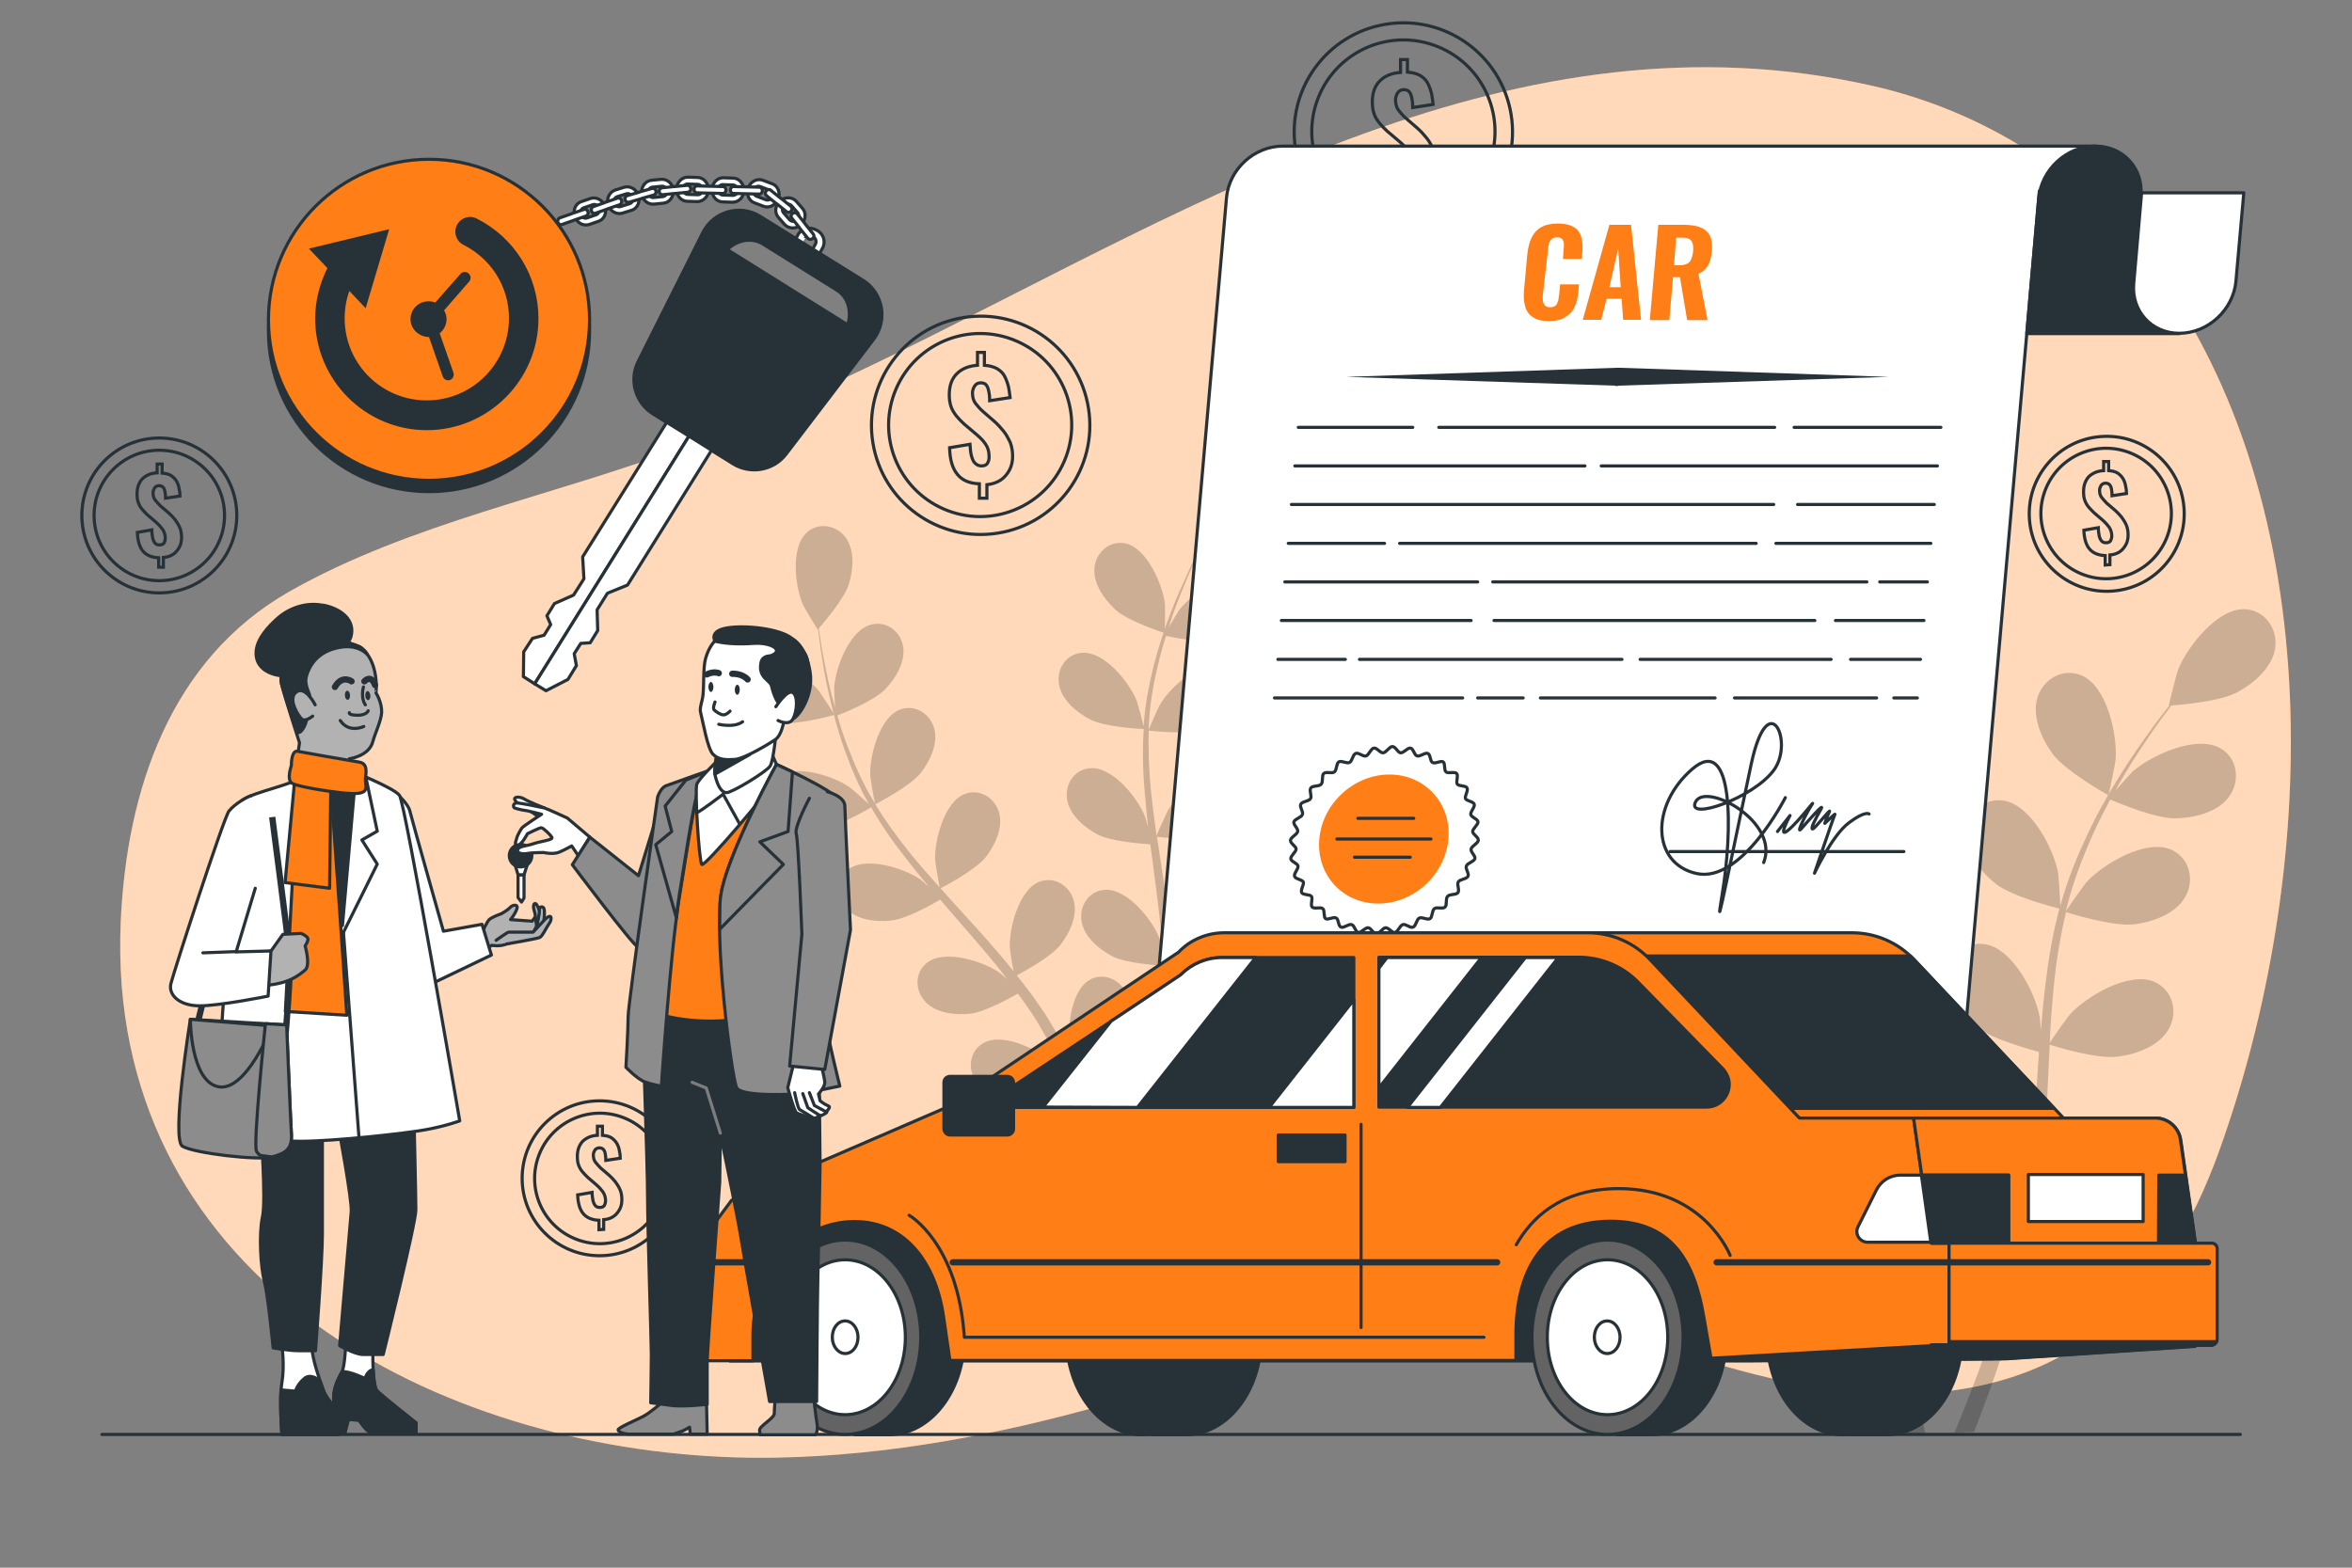 <?xml version="1.0" encoding="UTF-8"?>
<!-- Generator: Adobe Illustrator 26.0.1, SVG Export Plug-In . SVG Version: 6.00 Build 0)  -->
<svg xmlns="http://www.w3.org/2000/svg" xmlns:xlink="http://www.w3.org/1999/xlink" version="1.1" id="Layer_1" x="0px" y="0px" viewBox="0 0 750 500" style="enable-background:new 0 0 750 500;" xml:space="preserve">
<rect x="0" y="0" width="750" height="500" fill="#808080" stroke="none"/>
<style type="text/css">
	.st0{fill:#FF7E15;}
	.st1{opacity:0.7;fill:#FFFFFF;enable-background:new    ;}
	.st2{fill:none;stroke:#263238;stroke-miterlimit:10;}
	.st3{opacity:0.2;}
	.st4{fill:none;stroke:#263238;stroke-linecap:round;stroke-linejoin:round;}
	.st5{fill:#FFFFFF;stroke:#263238;stroke-linecap:round;stroke-linejoin:round;}
	.st6{fill:#263238;stroke:#263238;stroke-linecap:round;stroke-linejoin:round;}
	.st7{fill:#263238;}
	.st8{fill:#FF7E15;stroke:#263238;stroke-linecap:round;stroke-linejoin:round;}
	.st9{fill:#636363;stroke:#263238;stroke-linecap:round;stroke-linejoin:round;}
	.st10{fill:none;stroke:#263238;stroke-width:2;stroke-linecap:round;stroke-linejoin:round;}
	.st11{fill:#8C8C8C;stroke:#263238;stroke-linecap:round;stroke-linejoin:round;}
	.st12{fill:none;stroke:#7D7D7D;stroke-linecap:round;stroke-linejoin:round;}
	.st13{fill:#B2B2B2;stroke:#263238;stroke-linecap:round;stroke-linejoin:round;}
	.st14{fill:none;stroke:#263238;stroke-width:2;stroke-linejoin:round;}
</style>
<g id="freepik--background-simple--inject-96">
	<g>
		<path class="st0" d="M286.2,112.5c97.5-48,197.7-110.8,311-85.1c35.1,8,67.1,27.9,88.7,56.8c57.8,77.4,53.1,195.9,21.7,283    c-4.1,11.4-9.2,22.4-15.8,32.5c-31.8,49.2-85.5,51.5-137.3,37.3c-43.8-12-82.6-24.4-127.9-12.2c-25.1,6.8-49.4,16.1-74.3,23.2    c-34,9.6-69,16.2-104.5,16.9c-93.7,1.8-200.7-46-209-150.6c-0.5-6.8-0.6-13.6-0.3-20.4c1.9-41.8,15.7-83.6,53.9-105.3    c38.5-21.8,84.1-30.4,125.2-45.9C241,134,263.7,123.5,286.2,112.5L286.2,112.5z"></path>
		<path class="st1" d="M286.2,112.5c97.5-48,197.7-110.8,311-85.1c35.1,8,67.1,27.9,88.7,56.8c57.8,77.4,53.1,195.9,21.7,283    c-4.1,11.4-9.2,22.4-15.8,32.5c-31.8,49.2-85.5,51.5-137.3,37.3c-43.8-12-82.6-24.4-127.9-12.2c-25.1,6.8-49.4,16.1-74.3,23.2    c-34,9.6-69,16.2-104.5,16.9c-93.7,1.8-200.7-46-209-150.6c-0.5-6.8-0.6-13.6-0.3-20.4c1.9-41.8,15.7-83.6,53.9-105.3    c38.5-21.8,84.1-30.4,125.2-45.9C241,134,263.7,123.5,286.2,112.5L286.2,112.5z"></path>
	</g>
</g>
<g id="freepik--Coins--inject-96">
	<g>
		<path class="st2" d="M312.3,158.6v-4.3c-3.1-0.1-5.5-1.1-7-3c-1.6-1.9-2.4-4.7-2.5-8.5l6.5-1.1c0.1,1.5,0.2,2.8,0.5,3.8    c0.3,1,0.6,1.8,1.2,2.3c0.5,0.5,1.2,0.8,2,0.8c0.9,0,1.6-0.3,1.9-0.9c0.4-0.6,0.5-1.3,0.5-2.1c0-1.6-0.4-2.9-1.1-3.9    c-0.7-1.1-1.7-2.1-3-3.2l-3.9-3.3c-0.9-0.8-1.7-1.7-2.4-2.5c-0.7-0.9-1.3-1.8-1.7-2.9c-0.4-1.1-0.6-2.4-0.6-3.9    c0-2.9,0.8-5.1,2.4-6.7c1.6-1.6,3.8-2.5,6.6-2.7v-4.1h2.2v4.1c1.6,0.1,3,0.5,4.1,1.1c1.1,0.7,1.9,1.5,2.4,2.5    c0.5,1,0.9,2.1,1.2,3.3c0.2,1.2,0.4,2.3,0.5,3.4l-6.5,1c0-1.1-0.1-2.1-0.3-3c-0.2-0.9-0.4-1.5-0.8-2c-0.4-0.5-1-0.7-1.8-0.7    c-0.9,0-1.5,0.4-1.9,1c-0.4,0.6-0.7,1.4-0.7,2.2c0,1.4,0.3,2.5,1,3.4c0.7,0.9,1.4,1.7,2.3,2.5l3.8,3.3c1,0.9,1.9,1.9,2.8,3    c0.9,1.1,1.5,2.3,2.1,3.5c0.5,1.3,0.8,2.8,0.8,4.5c0,1.6-0.3,3.1-1,4.4c-0.7,1.3-1.6,2.4-2.8,3.2c-1.2,0.8-2.7,1.3-4.4,1.5v4.3    H312.3L312.3,158.6z"></path>
		
			<ellipse transform="matrix(0.988 -0.157 0.157 0.988 -17.414 50.859)" class="st2" cx="312.6" cy="135.5" rx="34.8" ry="34.8"></ellipse>
		
			<ellipse transform="matrix(0.398 -0.917 0.917 0.398 63.886 368.291)" class="st2" cx="312.6" cy="135.5" rx="29.2" ry="29.2"></ellipse>
	</g>
	<g>
		<path class="st2" d="M447.2,65.2v-4.3c-3.1-0.1-5.5-1.1-7-3c-1.6-1.9-2.4-4.7-2.5-8.5l6.5-1.1c0.1,1.5,0.2,2.8,0.5,3.8    c0.3,1,0.6,1.8,1.2,2.3c0.5,0.5,1.2,0.8,2,0.8c0.9,0,1.6-0.3,1.9-0.9c0.4-0.6,0.5-1.3,0.5-2.1c0-1.6-0.4-2.9-1.1-3.9    c-0.7-1.1-1.7-2.1-3-3.2l-3.9-3.3c-0.9-0.8-1.7-1.7-2.4-2.5c-0.7-0.9-1.3-1.8-1.7-2.9c-0.4-1.1-0.6-2.4-0.6-3.9    c0-2.9,0.8-5.1,2.4-6.7c1.6-1.6,3.8-2.5,6.6-2.7v-4.1h2.2V23c1.6,0.1,3,0.5,4.1,1.1c1.1,0.7,1.9,1.5,2.4,2.5    c0.5,1,0.9,2.1,1.2,3.3c0.2,1.2,0.4,2.3,0.5,3.4l-6.5,1c0-1.1-0.1-2.1-0.3-3c-0.2-0.9-0.4-1.5-0.8-2c-0.4-0.5-1-0.7-1.8-0.7    c-0.9,0-1.5,0.4-1.9,1c-0.4,0.6-0.7,1.4-0.7,2.2c0,1.4,0.3,2.5,1,3.4c0.7,0.9,1.4,1.7,2.3,2.5l3.8,3.3c1,0.9,1.9,1.9,2.8,3    c0.9,1.1,1.5,2.3,2.1,3.5c0.5,1.3,0.8,2.8,0.8,4.5c0,1.6-0.3,3.1-1,4.4c-0.7,1.3-1.6,2.4-2.8,3.2c-1.2,0.8-2.7,1.3-4.4,1.5v4.3    H447.2L447.2,65.2z"></path>
		
			<ellipse transform="matrix(0.987 -0.162 0.162 0.987 -0.904 73.012)" class="st2" cx="447.4" cy="42.1" rx="34.8" ry="34.8"></ellipse>
		
			<ellipse transform="matrix(0.376 -0.927 0.927 0.376 240.261 440.858)" class="st2" cx="447.4" cy="42.1" rx="29.2" ry="29.2"></ellipse>
	</g>
	<g>
		<path class="st2" d="M50.6,180.9v-3c-2.2-0.1-3.9-0.8-5-2.1c-1.1-1.3-1.7-3.3-1.8-6l4.6-0.8c0,1.1,0.2,2,0.3,2.7    c0.2,0.7,0.5,1.3,0.8,1.6c0.4,0.4,0.8,0.5,1.4,0.5c0.7,0,1.1-0.2,1.4-0.6c0.2-0.4,0.4-0.9,0.4-1.5c0-1.1-0.3-2-0.8-2.8    c-0.5-0.7-1.2-1.5-2.1-2.3l-2.8-2.4c-0.6-0.6-1.2-1.2-1.7-1.8c-0.5-0.6-0.9-1.3-1.2-2.1c-0.3-0.8-0.4-1.7-0.4-2.8    c0-2,0.6-3.6,1.7-4.8c1.2-1.1,2.7-1.8,4.7-1.9V148h1.6v2.9c1.2,0.1,2.1,0.3,2.9,0.8c0.7,0.5,1.3,1.1,1.7,1.8    c0.4,0.7,0.7,1.5,0.8,2.3c0.2,0.8,0.3,1.6,0.3,2.4l-4.6,0.7c0-0.8-0.1-1.5-0.2-2.1c-0.1-0.6-0.3-1.1-0.6-1.4    c-0.3-0.3-0.7-0.5-1.3-0.5c-0.6,0-1.1,0.3-1.4,0.7c-0.3,0.5-0.5,1-0.5,1.5c0,1,0.2,1.8,0.7,2.4c0.5,0.6,1,1.2,1.6,1.8l2.7,2.3    c0.7,0.6,1.4,1.4,2,2.1c0.6,0.8,1.1,1.6,1.5,2.5c0.4,0.9,0.6,2,0.6,3.2c0,1.1-0.2,2.2-0.7,3.1c-0.5,0.9-1.1,1.7-2,2.3    c-0.9,0.6-1.9,0.9-3.1,1v3.1L50.6,180.9L50.6,180.9z"></path>
		<circle class="st2" cx="50.8" cy="164.4" r="24.7"></circle>
		<circle class="st2" cx="50.8" cy="164.4" r="20.8"></circle>
	</g>
	<g>
		<path class="st2" d="M191,392.2v-3c-2.2-0.1-3.9-0.8-5-2.1c-1.1-1.3-1.7-3.3-1.8-6l4.6-0.8c0,1.1,0.2,2,0.3,2.7    c0.2,0.7,0.5,1.3,0.8,1.6c0.4,0.4,0.8,0.5,1.4,0.5c0.7,0,1.1-0.2,1.4-0.6c0.2-0.4,0.4-0.9,0.4-1.5c0-1.1-0.3-2-0.8-2.8    c-0.5-0.7-1.2-1.5-2.1-2.3l-2.8-2.4c-0.6-0.6-1.2-1.2-1.7-1.8c-0.5-0.6-0.9-1.3-1.2-2.1c-0.3-0.8-0.4-1.7-0.4-2.8    c0-2,0.6-3.6,1.7-4.8c1.2-1.1,2.7-1.8,4.7-1.9v-2.9h1.6v2.9c1.2,0.1,2.1,0.3,2.9,0.8c0.7,0.5,1.3,1.1,1.7,1.8    c0.4,0.7,0.7,1.5,0.8,2.3c0.2,0.8,0.3,1.6,0.3,2.4l-4.6,0.7c0-0.8-0.1-1.5-0.2-2.1c-0.1-0.6-0.3-1.1-0.6-1.4    c-0.3-0.3-0.7-0.5-1.3-0.5c-0.6,0-1.1,0.3-1.4,0.7c-0.3,0.5-0.5,1-0.5,1.5c0,1,0.2,1.8,0.7,2.4c0.5,0.6,1,1.2,1.6,1.8l2.7,2.3    c0.7,0.6,1.4,1.4,2,2.1c0.6,0.8,1.1,1.6,1.5,2.5c0.4,0.9,0.6,2,0.6,3.2c0,1.1-0.2,2.2-0.7,3.1c-0.5,0.9-1.1,1.7-2,2.3    c-0.9,0.6-1.9,0.9-3.1,1v3.1L191,392.2L191,392.2z"></path>
		<circle class="st2" cx="191.2" cy="375.8" r="24.7"></circle>
		
			<ellipse transform="matrix(0.383 -0.924 0.924 0.383 -229.186 408.588)" class="st2" cx="191.2" cy="375.8" rx="20.8" ry="20.8"></ellipse>
	</g>
	<g>
		<path class="st2" d="M671.3,180.2v-3c-2.2-0.1-3.9-0.8-5-2.1c-1.1-1.3-1.7-3.3-1.8-6l4.6-0.8c0,1.1,0.2,2,0.3,2.7    c0.2,0.7,0.5,1.3,0.8,1.6c0.4,0.4,0.8,0.5,1.4,0.5c0.7,0,1.1-0.2,1.4-0.6c0.2-0.4,0.4-0.9,0.4-1.5c0-1.1-0.3-2-0.8-2.8    c-0.5-0.7-1.2-1.5-2.1-2.3l-2.8-2.4c-0.6-0.6-1.2-1.2-1.7-1.8c-0.5-0.6-0.9-1.3-1.2-2.1c-0.3-0.8-0.4-1.7-0.4-2.8    c0-2,0.6-3.6,1.7-4.8c1.2-1.1,2.7-1.8,4.7-1.9v-2.9h1.6v2.9c1.2,0.1,2.1,0.3,2.9,0.8c0.7,0.5,1.3,1.1,1.7,1.8    c0.4,0.7,0.7,1.5,0.8,2.3c0.2,0.8,0.3,1.6,0.3,2.4l-4.6,0.7c0-0.8-0.1-1.5-0.2-2.1c-0.1-0.6-0.3-1.1-0.6-1.4    c-0.3-0.3-0.7-0.5-1.3-0.5c-0.6,0-1.1,0.3-1.4,0.7c-0.3,0.5-0.5,1-0.5,1.5c0,1,0.2,1.8,0.7,2.4c0.5,0.6,1,1.2,1.6,1.8l2.7,2.3    c0.7,0.6,1.4,1.4,2,2.1c0.6,0.8,1.1,1.6,1.5,2.5c0.4,0.9,0.6,2,0.6,3.2c0,1.1-0.2,2.2-0.7,3.1c-0.5,0.9-1.1,1.7-2,2.3    c-0.9,0.6-1.9,0.9-3.1,1v3.1L671.3,180.2L671.3,180.2z"></path>
		
			<ellipse transform="matrix(0.997 -8.281812e-02 8.281812e-02 0.997 -11.261 56.179)" class="st2" cx="671.5" cy="163.8" rx="24.7" ry="24.7"></ellipse>
		
			<ellipse transform="matrix(0.378 -0.926 0.926 0.378 266.094 723.668)" class="st2" cx="671.5" cy="163.8" rx="20.8" ry="20.8"></ellipse>
	</g>
</g>
<g id="freepik--Plants--inject-96">
	<g class="st3">
		<path d="M248.6,230.5c5.5,0.9,17.5-2.5,17.5-2.5c0.1,0-4.6-7.2-5-7.7c-4.1-4.9-14.8-11.9-21.4-9.2c-4.7,1.9-6.2,7.5-3.9,11.9    C238.2,227.4,243.9,229.7,248.6,230.5z"></path>
		<path d="M261.7,264.4c5.3-0.6,15.3-6.4,16.1-6.9c3.2,5.6,7,11.1,11.2,16.4c2.4,3.1,4.8,6.1,7.3,9c-1.4-1.2-2.6-2.2-2.8-2.4    c-5.2-3.6-17.4-7.5-23-3.2c-4.1,3.1-4,8.9-0.6,12.5c3.4,3.7,9.6,4.3,14.3,3.8c4.8-0.5,13.4-5.3,15.6-6.7c1,1.1,1.9,2.3,2.9,3.4    c4.7,5.4,9.4,10.8,13.9,16.2c1.6,1.9,3.1,3.8,4.5,5.8c-1.2-1.1-2.2-1.9-2.4-2.1c-5.2-3.6-17.4-7.5-23-3.2c-4.1,3.1-4,8.9-0.6,12.5    c3.4,3.7,9.6,4.3,14.3,3.8c4.6-0.5,12.5-4.9,15.2-6.4c1.5,2,2.9,4.1,4.3,6.1c0.9,1.4,1.8,2.7,2.6,4.2c0.8,1.4,1.6,2.8,2.4,4.2    c1.5,2.8,3,5.6,4.3,8.3c1,1.9,1.8,3.7,2.7,5.5c-1.5-1.9-4.7-5.6-4.9-5.9c-4.6-4.4-16-10.1-22.3-6.7c-4.5,2.5-5.3,8.2-2.5,12.2    c2.8,4.1,8.8,5.7,13.5,5.9c5.2,0.2,15.6-3.8,16.8-4.4c1.5,3,2.8,6,4.1,8.8c2.8,6.2,5.2,11.8,7.1,16.6l4.5-1.2    c-2.1-4.9-4.7-10.7-7.8-17.2c-1.5-3.1-3.1-6.3-4.8-9.7c0.7-0.5,4.8-3.5,8.3-6.8c4.5,2.9,14.7,5.1,16,5.3c-0.5,3.3-0.9,6.6-1.4,9.6    c-1,6.4-2.1,12.1-3.1,16.9l4.9-1.2c0.8-4.5,1.6-9.5,2.4-15.1c0.5-3.4,0.9-7,1.3-10.7c1.4-0.1,12.5-0.6,17.1-3    c4.2-2.2,9-6.1,9.9-11c0.9-4.8-2.3-9.7-7.4-10.1c-7.1-0.5-15.1,9.4-17.5,15.3c-0.1,0.3-1.2,4.3-1.9,6.8c0.2-1.5,0.3-3,0.5-4.6    c0.3-3.1,0.5-6.2,0.8-9.5c0.1-1.6,0.1-3.3,0.2-4.9c0.1-1.6,0-3.4,0-5.1c-0.1-3.9-0.3-7.9-0.7-12c2.7,0.3,12.4,1.1,16.9-0.4    c4.5-1.5,9.8-4.6,11.4-9.4c1.6-4.6-0.8-10-5.8-11.1c-6.9-1.6-16.4,7-19.6,12.5c-0.2,0.3-2.1,4.5-3.1,6.8c-0.2-2.4-0.4-4.8-0.8-7.3    c-0.9-7-2-14.1-3.1-21.2c-0.3-2.2-0.6-4.3-1-6.5c1,0.1,12.4,1.3,17.5-0.4c4.5-1.5,9.8-4.6,11.4-9.4c1.6-4.6-0.8-10-5.8-11.1    c-6.9-1.6-16.4,7-19.6,12.5c-0.2,0.4-3,6.4-3.6,8c-0.7-4.8-1.3-9.5-1.8-14.3c-0.6-6.5-0.9-12.9-0.7-19.2    c0.4,0.1,12.4,1.4,17.6-0.3c4.5-1.5,9.8-4.6,11.4-9.4c1.6-4.6-0.8-10-5.8-11.1c-6.9-1.6-16.4,7-19.6,12.5    c-0.3,0.4-3.2,6.9-3.6,8.1c0-0.4,0-0.8,0-1.1c0.3-6.7,1.4-13.1,2.8-19c0.8-3.5,1.7-6.7,2.7-9.9c2.2,0.5,12.3,2.5,17.1,1.5    c4.6-1,10.3-3.5,12.4-8.1c2.1-4.4,0.3-10-4.5-11.7c-6.7-2.3-17.1,5.2-20.9,10.2c-0.2,0.3-2,3.3-3.3,5.5c0.5-1.4,0.9-2.9,1.4-4.2    c1.8-5.1,3.7-9.6,5.4-13.6c1-2.3,2-4.3,2.9-6.2c2.4-0.7,12.1-3.4,15.8-6.5c3.7-3,7.5-7.9,7.3-12.9c-0.2-4.9-4.3-9-9.4-8.3    c-7,1-12.8,12.5-13.8,18.7c-0.1,0.5-0.6,9.2-0.4,9.1c0,0,0.1,0,0.1,0c-0.9,1.8-1.9,3.7-2.9,5.9c-1.8,4-3.9,8.5-5.8,13.5    c-1.9,5-3.8,10.6-5.3,16.6c-1.5,6-2.8,12.4-3.2,19.2c0,0.1,0,0.2,0,0.2c-0.5-2-2-7.6-2.2-8.1c-2.3-5.9-10.3-15.9-17.4-15.4    c-5.1,0.3-8.3,5.2-7.4,10.1c0.8,4.9,5.6,8.9,9.8,11.1c4.7,2.5,16.3,3.1,17.2,3.1c-0.4,6.5-0.3,13.1,0.3,19.8    c0.3,3.8,0.7,7.7,1.1,11.6c-0.5-1.7-0.9-3.3-1-3.5c-2.3-5.9-10.3-15.9-17.4-15.4c-5.1,0.3-8.3,5.2-7.4,10.1    c0.8,4.9,5.6,8.9,9.8,11.1c4.3,2.2,14.1,2.9,16.7,3.1c0.2,1.5,0.4,3,0.6,4.4c0.9,7.1,1.9,14.2,2.6,21.2c0.3,2.5,0.4,4.9,0.6,7.3    c-0.4-1.5-0.8-2.8-0.9-3c-2.3-5.9-10.3-15.9-17.4-15.4c-5.1,0.3-8.3,5.2-7.4,10.1c0.8,4.9,5.6,8.9,9.8,11.1    c4.1,2.1,13.2,2.8,16.2,3c0.1,2.5,0.2,5,0.2,7.4c0,1.7,0,3.3-0.1,4.9c-0.1,1.6-0.2,3.3-0.3,4.9c-0.3,3.1-0.6,6.3-1,9.3    c-0.2,2.1-0.5,4.1-0.8,6.1c-0.2-2.5-0.8-7.2-0.9-7.6c-0.9-4.1-4.1-10.4-8.2-14.3c-0.1-0.6-0.3-1.2-0.6-1.8    c-2-4.5-7.3-6.9-11.7-4.4c-6.2,3.5-7.4,16.2-6.2,22.4c0.1,0.4,1.3,4.3,2.1,6.7c-0.7-1.4-1.4-2.7-2.1-4.1c-1.4-2.8-3-5.5-4.6-8.4    c-0.8-1.4-1.7-2.8-2.5-4.2c-0.8-1.4-1.9-2.8-2.8-4.2c-2.2-3.3-4.7-6.5-7.2-9.6c2.4-1.3,10.9-5.9,13.9-9.7    c2.9-3.7,5.6-9.3,4.3-14.1c-1.2-4.7-6.1-7.9-10.9-6.1c-6.6,2.5-9.8,14.9-9.5,21.2c0,0.4,0.7,4.9,1.2,7.4c-1.5-1.9-3-3.8-4.6-5.6    c-4.6-5.4-9.5-10.7-14.3-16c-1.5-1.6-2.9-3.3-4.4-4.9c0.9-0.4,11.1-5.8,14.4-9.9c2.9-3.7,5.6-9.3,4.3-14.1    c-1.2-4.7-6.1-7.9-10.9-6.1c-6.6,2.5-9.8,14.9-9.5,21.2c0,0.5,1.1,7,1.4,8.6c-3.2-3.6-6.4-7.2-9.4-10.9    c-4.1-5.1-7.9-10.3-11.1-15.6c0.4-0.2,11.1-5.7,14.5-10c2.9-3.7,5.6-9.3,4.3-14.1c-1.2-4.7-6.1-7.9-10.9-6.1    c-6.6,2.5-9.8,14.9-9.5,21.2c0,0.5,1.2,7.5,1.5,8.7c-0.2-0.3-0.4-0.6-0.6-0.9c-3.4-5.7-6-11.7-8.2-17.4c-1.3-3.3-2.3-6.6-3.2-9.7    c2.1-0.8,11.6-4.7,15.1-8.2c3.3-3.4,6.6-8.6,5.9-13.6c-0.7-4.9-5.2-8.5-10.2-7.2c-6.9,1.7-11.4,13.7-11.8,20.1    c0,0.3,0.1,3.9,0.3,6.4c-0.4-1.4-0.8-2.9-1.2-4.3c-1.3-5.2-2.2-10-3-14.3c-0.4-2.4-0.7-4.7-1-6.7c1.6-1.9,8.2-9.5,9.6-14.2    c1.4-4.5,1.9-10.7-1-14.7c-2.9-4-8.6-5.1-12.4-1.7c-5.3,4.7-3.8,17.4-1.2,23.2c0.2,0.5,4.6,7.9,4.7,7.8c0,0,0.1-0.1,0.1-0.1    c0.2,2,0.5,4.2,0.8,6.5c0.7,4.3,1.4,9.2,2.7,14.5c1.2,5.3,2.6,10.9,4.7,16.8c2.1,5.9,4.5,11.9,7.9,17.8c0,0.1,0.1,0.1,0.1,0.2    c-1.5-1.4-5.9-5.3-6.3-5.5c-5.2-3.6-17.4-7.5-23-3.2c-4.1,3.1-4,8.9-0.6,12.5C250.9,264.2,257,264.9,261.7,264.4L261.7,264.4z"></path>
		<path d="M371.4,201.9c0.1,0,0.1-8.6,0.1-9.1c-0.7-6.3-5.8-18.1-12.7-19.5c-5-1-9.3,2.9-9.8,7.7c-0.5,5,3,10,6.5,13.3    C359.5,198.1,371.3,201.9,371.4,201.9z"></path>
	</g>
	<g class="st3">
		<path d="M514.3,258.7c6.5,2.4,22.1,1.2,22.1,1.2c0.2,0-3.9-10-4.2-10.6c-3.8-7-15.3-18.2-24-16.5c-6.3,1.2-9.5,7.7-7.7,13.6    C502.3,252.4,508.8,256.6,514.3,258.7z"></path>
		<path d="M522.2,303.5c6.7,0.6,20.4-4.2,21.5-4.6c2.6,7.7,5.9,15.3,9.7,22.9c2.2,4.3,4.5,8.6,6.8,12.9c-1.4-1.8-2.6-3.4-2.8-3.6    c-5.5-5.7-19.5-13.5-27.5-9.6c-5.8,2.8-7.1,10-3.9,15.2c3.3,5.3,10.7,7.7,16.6,8.2c6,0.5,17.8-3.3,20.9-4.4    c0.9,1.6,1.8,3.3,2.8,4.9c4.5,7.8,9,15.6,13.1,23.3c1.5,2.7,2.8,5.5,4.2,8.2c-1.2-1.6-2.3-2.9-2.4-3.1    c-5.5-5.7-19.5-13.5-27.5-9.6c-5.8,2.8-7.1,10-3.9,15.2c3.3,5.3,10.7,7.7,16.6,8.2c5.7,0.5,16.6-2.9,20.3-4.2    c1.3,2.9,2.6,5.7,3.8,8.5c0.7,1.9,1.6,3.8,2.2,5.8c0.7,2,1.3,3.9,2,5.8c1.1,3.7,2.3,7.6,3.3,11.3c0.7,2.6,1.3,5,2,7.5    c-1.4-2.7-4.3-8-4.6-8.5c-4.6-6.5-17.3-16.3-25.7-13.7c-6.1,1.9-8.5,8.8-6.1,14.4c2.5,5.8,9.4,9.2,15.2,10.6    c6.3,1.6,20.1-0.9,21.8-1.2c1.1,4.1,2,8.1,2.9,11.8c1.9,8.3,3.5,15.8,4.7,22.1l5.8-0.3c-1.4-6.5-3.1-14.3-5.4-23.1    c-1-4.1-2.3-8.6-3.5-13.1c1-0.5,6.8-3.2,11.8-6.4c4.8,4.7,16.8,9.8,18.3,10.5c-1.4,4-2.8,7.8-4.1,11.5c-2.8,7.6-5.5,14.3-7.9,20.1    l6.3-0.3c2-5.3,4.3-11.3,6.6-17.9c1.4-4,2.8-8.4,4.3-12.9c1.7,0.3,15.5,2.3,21.8,0.5c5.7-1.6,12.5-5.3,14.8-11.1    c2.2-5.7-0.4-12.5-6.6-14.2c-8.6-2.4-20.9,7.9-25.3,14.5c-0.3,0.4-2.6,5-4,7.9c0.6-1.8,1.1-3.6,1.7-5.5c1.1-3.7,2.2-7.5,3.3-11.5    c0.5-2,1-4,1.4-6c0.5-2,0.8-4.1,1.3-6.2c0.9-4.9,1.5-9.9,2.1-14.9c3.3,1,15,4.4,20.9,3.6c5.9-0.7,13.2-3.3,16.3-8.7    c3.1-5.3,1.5-12.4-4.4-15.1c-8.1-3.6-21.9,4.6-27.2,10.5c-0.3,0.4-3.7,5-5.5,7.6c0.3-3,0.6-6,0.8-9.1c0.6-8.9,1-17.9,1.4-26.8    c0.1-2.7,0.3-5.5,0.4-8.2c1.2,0.4,15,4.7,21.6,3.8c5.9-0.7,13.2-3.3,16.3-8.7c3.1-5.3,1.5-12.4-4.4-15.1    c-8.1-3.6-21.9,4.6-27.2,10.5c-0.4,0.4-5.2,7.2-6.3,8.9c0.3-6,0.7-12,1.3-18c0.8-8.2,2.1-16.1,3.9-23.7c0.5,0.2,14.9,4.7,21.7,3.9    c5.9-0.7,13.2-3.3,16.3-8.7c3.1-5.3,1.5-12.4-4.4-15.1c-8.1-3.6-21.9,4.6-27.2,10.5c-0.4,0.5-5.6,7.7-6.4,9.1    c0.1-0.5,0.2-0.9,0.3-1.4c2-8.1,5-15.7,8.1-22.7c1.8-4.1,3.8-7.8,5.7-11.5c2.6,1.1,14.5,6.1,20.7,6c5.9-0.1,13.5-1.8,17.2-6.9    c3.6-5,2.8-12.2-2.7-15.4c-7.7-4.5-22.2,2.2-28.2,7.5c-0.3,0.3-3.3,3.6-5.4,6c0.9-1.6,1.8-3.3,2.8-4.9c3.4-5.8,6.9-10.9,10-15.4    c1.8-2.5,3.5-4.8,5.1-6.9c3.1-0.2,15.7-1.3,21-4.2c5.2-2.8,11.1-7.8,12.1-14c0.9-6.1-3.1-12.1-9.5-12.5    c-8.9-0.5-18.7,12.2-21.6,19.6c-0.2,0.6-2.9,11.1-2.8,11.1c0,0,0.2,0,0.2,0c-1.6,2-3.2,4.1-5,6.5c-3.2,4.4-6.8,9.5-10.4,15.2    c-3.6,5.7-7.3,12.1-10.6,19.1c-3.3,7-6.5,14.6-8.7,22.8c0,0.1,0,0.2-0.1,0.3c-0.1-2.6-0.6-9.9-0.7-10.4    c-1.4-7.8-8.8-22.1-17.7-23.2c-6.4-0.8-11.4,4.4-11.6,10.5c-0.2,6.3,4.7,12.3,9.3,16c5.2,4.2,19.3,7.7,20.4,8    c-2.1,7.8-3.5,16.1-4.5,24.5c-0.6,4.8-1,9.7-1.4,14.5c-0.2-2.3-0.3-4.3-0.4-4.5c-1.4-7.8-8.8-22.1-17.7-23.2    c-6.4-0.8-11.4,4.4-11.6,10.5c-0.2,6.3,4.7,12.3,9.3,16c4.7,3.8,16.6,7,19.8,7.9c-0.1,1.9-0.3,3.7-0.4,5.6    c-0.6,9-1.1,17.9-1.9,26.7c-0.3,3.1-0.7,6.1-1.1,9.2c-0.1-2-0.3-3.7-0.3-3.9c-1.4-7.8-8.8-22.1-17.6-23.2    c-6.4-0.8-11.4,4.4-11.6,10.5c-0.2,6.3,4.7,12.3,9.3,16c4.5,3.6,15.5,6.7,19.2,7.7c-0.5,3.1-1,6.2-1.6,9.2c-0.5,2-0.8,4-1.3,6    c-0.5,2-1.1,4-1.6,5.9c-1.1,3.7-2.3,7.6-3.5,11.2c-0.8,2.5-1.6,4.9-2.5,7.3c0.3-3.1,0.8-9.1,0.8-9.6c-0.2-5.3-2.5-13.7-6.5-19.6    c0-0.8-0.1-1.6-0.3-2.3c-1.3-6-7.2-10.2-13.3-8.2c-8.5,2.7-13.1,18.1-13.1,26.1c0,0.5,0.6,5.6,1,8.8c-0.5-1.8-1-3.6-1.6-5.5    c-1.1-3.7-2.3-7.5-3.6-11.5c-0.7-1.9-1.4-3.8-2.1-5.8c-0.7-1.9-1.6-3.9-2.4-5.9c-1.9-4.6-4.1-9.1-6.5-13.6    c3.3-1,14.9-4.6,19.4-8.5c4.5-3.9,9.2-10,8.8-16.3c-0.4-6.1-5.6-11.2-11.9-10.2c-8.8,1.4-15.7,15.9-16.9,23.8    c-0.1,0.5-0.3,6.2-0.3,9.4c-1.4-2.7-2.8-5.4-4.3-8.1c-4.4-7.7-9-15.4-13.7-23.1c-1.4-2.4-2.8-4.7-4.2-7.1    c1.2-0.3,15.1-4.4,20.1-8.7c4.5-3.9,9.2-10,8.8-16.3c-0.4-6.1-5.6-11.2-11.9-10.2c-8.8,1.4-15.7,15.9-16.9,23.8    c-0.1,0.6-0.4,8.8-0.4,10.9c-3.1-5.2-6.1-10.4-8.8-15.7c-3.8-7.3-7.2-14.6-9.9-21.9c0.5-0.2,15.1-4.3,20.2-8.7    c4.5-3.9,9.2-10,8.8-16.3c-0.4-6.1-5.6-11.2-11.9-10.2c-8.8,1.4-15.7,15.9-16.9,23.8c-0.1,0.6-0.4,9.5-0.4,11.1    c-0.2-0.4-0.4-0.9-0.5-1.3c-2.8-7.9-4.5-15.9-5.8-23.4c-0.7-4.4-1.2-8.6-1.5-12.7c2.8-0.5,15.5-2.9,20.6-6.4    c4.9-3.3,10.2-9,10.5-15.2c0.3-6.1-4.3-11.7-10.7-11.4c-8.9,0.5-17.3,14.1-19.4,21.8c-0.1,0.4-0.8,4.8-1.2,8    c-0.1-1.9-0.3-3.8-0.4-5.6c-0.3-6.7-0.3-12.9-0.1-18.4c0.1-3.1,0.2-5.9,0.4-8.5c2.5-1.9,12.4-9.7,15.2-15.1    c2.8-5.2,4.9-12.7,2.3-18.4c-2.6-5.6-9.3-8.4-14.8-5.2c-7.7,4.5-8.9,20.5-7.2,28.3c0.2,0.7,3.7,10.9,3.8,10.8c0,0,0.1-0.1,0.1-0.1    c-0.2,2.5-0.4,5.2-0.6,8.2c-0.2,5.5-0.5,11.7-0.3,18.4c0.2,6.7,0.6,14.1,1.7,21.8c1.1,7.7,2.7,15.7,5.3,23.8    c0,0.1,0.1,0.2,0.1,0.3c-1.5-2.1-6-7.9-6.3-8.3c-5.5-5.7-19.5-13.5-27.5-9.6c-5.8,2.8-7.1,10-3.9,15.2    C508.9,300.7,516.2,303,522.2,303.5L522.2,303.5z"></path>
		<path d="M672.3,253.6c0.1,0.1,2.3-10.5,2.3-11.2c0.7-7.9-2.7-23.6-10.9-27c-5.9-2.5-12.2,1.2-14,7.1c-1.8,6,1.3,13.1,4.8,17.9    C658.6,246,672.2,253.6,672.3,253.6L672.3,253.6z"></path>
	</g>
</g>
<g id="freepik--Floor--inject-96">
	<line class="st4" x1="32.5" y1="457.5" x2="714.4" y2="457.5"></line>
</g>
<g id="freepik--Document--inject-96">
	<g>
		<path class="st5" d="M623.6,364.4H364.7l26.4-301.3c0.8-9.1,8.8-16.5,18-16.5h259.1l-17.9,14.3L623.6,364.4L623.6,364.4z"></path>
		<path class="st6" d="M695,106.4h-48.7l3.8-43.1c0.8-9.2,8.9-16.7,18.1-16.7l0,0c8.8,0,15.3,7.1,14.5,15.9L680,92.8    C680,92.8,695,106.4,695,106.4z"></path>
		<path class="st5" d="M682.9,61.6l-2.5,28.8c-0.8,8.8,5.7,15.9,14.5,15.9c9.2,0,17.3-7.5,18.1-16.7l2.5-28.1H682.9L682.9,61.6z"></path>
		<line class="st4" x1="572.1" y1="136.3" x2="618.9" y2="136.3"></line>
		<line class="st4" x1="458.8" y1="136.3" x2="565.9" y2="136.3"></line>
		<line class="st4" x1="414" y1="136.3" x2="450.5" y2="136.3"></line>
		<line class="st4" x1="510.6" y1="148.6" x2="617.8" y2="148.6"></line>
		<line class="st4" x1="412.9" y1="148.6" x2="505.4" y2="148.6"></line>
		<line class="st4" x1="573.2" y1="160.9" x2="616.8" y2="160.9"></line>
		<line class="st4" x1="411.8" y1="160.9" x2="565.6" y2="160.9"></line>
		<line class="st4" x1="566.3" y1="173.3" x2="615.7" y2="173.3"></line>
		<line class="st4" x1="446.3" y1="173.3" x2="560" y2="173.3"></line>
		<line class="st4" x1="410.8" y1="173.3" x2="441.5" y2="173.3"></line>
		<line class="st4" x1="599.4" y1="185.6" x2="614.6" y2="185.6"></line>
		<line class="st4" x1="476" y1="185.6" x2="595.3" y2="185.6"></line>
		<line class="st4" x1="409.7" y1="185.6" x2="471.2" y2="185.6"></line>
		<line class="st4" x1="585.3" y1="197.9" x2="613.5" y2="197.9"></line>
		<line class="st4" x1="476.4" y1="197.9" x2="578.7" y2="197.9"></line>
		<line class="st4" x1="408.6" y1="197.9" x2="469.1" y2="197.9"></line>
		<line class="st4" x1="590.1" y1="210.3" x2="612.4" y2="210.3"></line>
		<line class="st4" x1="523" y1="210.3" x2="583.9" y2="210.3"></line>
		<line class="st4" x1="433.5" y1="210.3" x2="517.2" y2="210.3"></line>
		<line class="st4" x1="407.5" y1="210.3" x2="429" y2="210.3"></line>
		<line class="st4" x1="603.9" y1="222.6" x2="611.4" y2="222.6"></line>
		<line class="st4" x1="553.1" y1="222.6" x2="598.4" y2="222.6"></line>
		<line class="st4" x1="491.2" y1="222.6" x2="546.9" y2="222.6"></line>
		<line class="st4" x1="471.2" y1="222.6" x2="485.7" y2="222.6"></line>
		<line class="st4" x1="406.4" y1="222.6" x2="466.4" y2="222.6"></line>
		<polygon class="st7" points="516.1,123 602.3,120.2 516.6,117.3 516.6,117.3 516.1,117.3 515.5,117.3 515.5,117.3 429.3,120.2     515,123 515,123.1 515.6,123.1 516.1,123.1   "></polygon>
		<line class="st4" x1="532.5" y1="271.6" x2="607.1" y2="271.6"></line>
		<g>
			<path class="st4" d="M569.3,254.4c0,0-13.9,27.4-28.3,24.2c-14.4-3.2-14.7-21.8-1.4-33.3c13.3-11.5,12.9,19.8,9.6,39.7     c-3.3,19.8,3.8-15.9,9.2-41.2s13.7-7.5,7.4,1.6c-6.4,9.1-28.4,16.7-25.1,10.3c3.3-6.3,26.8,6.3,21.7,19.4"></path>
			<path class="st4" d="M566.8,265.2l4-5.1c0,0-4.2,7.7-0.6,4.7c3.6-3,9.4-10.9,7.4-7.9c-1.9,3-5.2,9.7-3.1,7.3     c2.1-2.4,7.7-8.8,6.1-6c-1.6,2.8-3.4,6.2-2.6,6.2c0.7,0,6.3-7.3,5.3-5.4c-0.9,1.9-1.4,3.6-1.4,3.6s3.7-3.6,3.2-2.8     c-0.4,0.7-6.5,18.7-6.5,18.7s5.7-12.2,11-16.1c5.2-3.9,6.4-2.8,6.4-2.8"></path>
		</g>
		<g>
			<path class="st4" d="M471.4,268c-0.1,1-2.1,1.8-2.3,2.8c-0.2,1,1.5,2.2,1.2,3.1c-0.3,0.9-2.4,1.4-2.7,2.3c-0.4,0.9,1,2.5,0.5,3.3     c-0.4,0.9-2.6,0.9-3.1,1.8c-0.5,0.8,0.5,2.6-0.1,3.4c-0.6,0.8-2.7,0.4-3.3,1.2c-0.7,0.7-0.1,2.7-0.8,3.4     c-0.7,0.7-2.7-0.1-3.4,0.5c-0.8,0.6-0.6,2.7-1.4,3.2c-0.8,0.5-2.5-0.6-3.4-0.2c-0.9,0.4-1.1,2.6-2,2.9c-0.9,0.4-2.3-1.1-3.3-0.8     c-0.9,0.3-1.6,2.4-2.5,2.5c-0.9,0.2-2-1.6-3-1.5c-0.9,0.1-2,2-2.9,2s-1.7-1.9-2.6-2c-1-0.1-2.3,1.7-3.2,1.5     c-0.9-0.2-1.2-2.3-2.1-2.5c-0.9-0.3-2.6,1.2-3.4,0.8c-0.9-0.4-0.7-2.5-1.5-2.9c-0.8-0.5-2.7,0.7-3.4,0.2     c-0.7-0.5-0.2-2.6-0.9-3.2c-0.7-0.6-2.7,0.2-3.4-0.5c-0.6-0.7,0.3-2.7-0.2-3.4c-0.5-0.7-2.7-0.4-3.1-1.2     c-0.5-0.8,0.8-2.6,0.5-3.4c-0.4-0.8-2.5-0.9-2.8-1.8c-0.3-0.9,1.3-2.4,1.1-3.3c-0.2-0.9-2.2-1.4-2.3-2.3     c-0.1-0.9,1.7-2.2,1.7-3.1c0-0.9-1.9-1.8-1.8-2.8c0.1-1,2.1-1.8,2.3-2.8c0.2-1-1.5-2.2-1.2-3.1c0.3-0.9,2.4-1.4,2.7-2.3     c0.4-0.9-1-2.5-0.5-3.3c0.4-0.9,2.6-0.9,3.1-1.8c0.5-0.8-0.5-2.6,0.1-3.4c0.6-0.8,2.7-0.4,3.3-1.2c0.7-0.7,0.1-2.7,0.8-3.4     c0.7-0.7,2.7,0.1,3.4-0.5c0.8-0.6,0.6-2.7,1.4-3.2c0.8-0.5,2.5,0.6,3.4,0.2c0.9-0.4,1.1-2.6,2-2.9c0.9-0.4,2.3,1.1,3.3,0.8     c0.9-0.3,1.6-2.4,2.5-2.5c0.9-0.2,2,1.6,3,1.5c0.9-0.1,2-2,2.9-2c1,0,1.7,1.9,2.6,2c1,0.1,2.3-1.7,3.2-1.5     c0.9,0.2,1.2,2.3,2.1,2.5c0.9,0.3,2.6-1.2,3.4-0.8c0.9,0.4,0.7,2.5,1.5,2.9c0.8,0.5,2.7-0.7,3.4-0.2c0.7,0.5,0.2,2.6,0.9,3.2     c0.7,0.6,2.7-0.2,3.4,0.5c0.6,0.7-0.3,2.7,0.2,3.4c0.5,0.7,2.7,0.4,3.1,1.2c0.5,0.8-0.8,2.6-0.5,3.4c0.4,0.8,2.5,0.9,2.8,1.8     c0.3,0.9-1.3,2.4-1.1,3.3c0.2,0.9,2.2,1.4,2.3,2.3c0.1,0.9-1.7,2.2-1.7,3.1C469.6,266.1,471.5,267,471.4,268z"></path>
			
				<ellipse transform="matrix(0.722 -0.692 0.692 0.722 -62.798 379.493)" class="st0" cx="441.3" cy="268" rx="21.5" ry="19.7"></ellipse>
			<line class="st4" x1="433" y1="261" x2="450.8" y2="261"></line>
			<line class="st4" x1="431.9" y1="273.4" x2="449.7" y2="273.4"></line>
			<line class="st4" x1="426.3" y1="267.6" x2="456.3" y2="267.6"></line>
		</g>
	</g>
	<g>
		<path class="st0" d="M493.9,102.4c-2.2,0-4-0.4-5.2-1.3c-1.2-0.8-2-2-2.4-3.5c-0.4-1.5-0.5-3.3-0.3-5.3l1-10.9    c0.2-2.1,0.6-3.9,1.3-5.4c0.7-1.5,1.7-2.7,3.1-3.5c1.4-0.8,3.2-1.2,5.4-1.2c2.2,0,3.8,0.4,5,1.1c1.2,0.7,2,1.7,2.4,3.1    c0.4,1.3,0.5,2.9,0.4,4.6l-0.2,2.5h-6l0.2-2.8c0.1-0.7,0.1-1.4,0.1-2c0-0.6-0.2-1.1-0.5-1.5c-0.3-0.4-0.9-0.6-1.7-0.6    s-1.4,0.2-1.8,0.6c-0.4,0.4-0.7,0.9-0.8,1.6c-0.2,0.6-0.3,1.3-0.3,2.1L492,93.8c-0.1,0.8-0.1,1.6,0,2.2c0.1,0.6,0.3,1.1,0.7,1.5    c0.4,0.3,0.9,0.5,1.6,0.5c0.8,0,1.4-0.2,1.8-0.6c0.4-0.4,0.6-0.9,0.8-1.6c0.1-0.6,0.2-1.3,0.3-2.1l0.3-3h6l-0.2,2.5    c-0.2,1.8-0.5,3.3-1.2,4.7c-0.6,1.4-1.6,2.4-2.9,3.2C497.9,102,496.1,102.4,493.9,102.4L493.9,102.4z"></path>
		<path class="st0" d="M504.7,102l8.5-30.3h6.9l3.2,30.3h-5.7l-0.5-6.7h-4.8l-1.7,6.7H504.7z M513.2,91.6h3.6L516,79.3L513.2,91.6    L513.2,91.6z"></path>
		<path class="st0" d="M526.1,102l2.7-30.3h7.9c2,0,3.8,0.2,5.2,0.7c1.4,0.5,2.5,1.3,3.2,2.5c0.7,1.2,0.9,2.8,0.8,4.9    c-0.1,1.2-0.3,2.4-0.6,3.3c-0.3,1-0.7,1.8-1.3,2.5c-0.6,0.7-1.4,1.3-2.4,1.7l2.9,14.8H538l-2.3-13.7h-2.2l-1.2,13.7H526.1    L526.1,102z M533.8,84.6h1.8c1,0,1.8-0.2,2.4-0.5c0.6-0.3,1.1-0.8,1.3-1.5c0.3-0.7,0.5-1.5,0.6-2.5c0.1-1.4,0-2.5-0.5-3.2    c-0.4-0.7-1.4-1.1-2.8-1.1h-2.1L533.8,84.6L533.8,84.6z"></path>
	</g>
</g>
<g id="freepik--Car--inject-96">
	<g>
		<path class="st6" d="M601.5,395.6h-10.9l-0.2,0.2c-0.9-0.1-1.9-0.2-2.8-0.2c-13.3,0-24.1,13.9-24.1,31s10.8,31,24.1,31    c1,0,8.8-0.1,9.8-0.2l-6.8,0.2h10.9c13.3,0,24.1-13.9,24.1-31S614.8,395.6,601.5,395.6L601.5,395.6z"></path>
		<path class="st6" d="M378.1,395.6h-10.9l-0.2,0.2c-0.9-0.1-1.9-0.2-2.8-0.2c-13.3,0-24.1,13.9-24.1,31s10.8,31,24.1,31    c1,0,1.9-0.1,2.8-0.2l0.2,0.2h10.9c13.3,0,24.1-13.9,24.1-31S391.4,395.6,378.1,395.6z"></path>
		<path class="st8" d="M705.3,396.5h-5.2l-4.7-32.9c-0.6-4-4-7-8-7H658l-47.6-50.5c-5.2-5.5-12.3-8.6-19.9-8.6H464.2    c-5.5,0-10.8,2.2-14.6,6.2l-216.9,91.6v38.7h325.2l81.6-0.6l60.5-4v-0.3h5c1.1,0,2-0.9,2-2v-28.9    C707,397.2,706.2,396.5,705.3,396.5L705.3,396.5z"></path>
		<path class="st6" d="M612.9,428v5.5l26.6-0.2l60.5-4v-0.3h5c0.8,0,1.4-0.5,1.8-1.1H612.9L612.9,428z"></path>
		<path class="st6" d="M639.5,433.3L639.5,433.3c2.6-0.2,2.4-4-0.1-4h-30.6L495.6,297.5h-31.4c-5.5,0-10.8,2.2-14.6,6.2l-216.9,91.6    v38.7h325.2L639.5,433.3z"></path>
		<g>
			<path class="st6" d="M283.4,395.6h-10.9l-7.2,10.5c-3.7,5.5-6,12.6-6,20.5s2.3,15,6,20.5l7.2,10.5h10.9c13.3,0,24.1-13.9,24.1-31     S296.7,395.6,283.4,395.6L283.4,395.6z"></path>
			<ellipse class="st9" cx="269.5" cy="426.5" rx="24.1" ry="31"></ellipse>
			<ellipse class="st5" cx="269.5" cy="426.5" rx="19.2" ry="24.7"></ellipse>
			<path class="st5" d="M273.6,426.5c0,2.9-1.8,5.2-4.1,5.2c-2.2,0-4.1-2.3-4.1-5.2s1.8-5.2,4.1-5.2     C271.8,421.3,273.6,423.7,273.6,426.5z"></path>
		</g>
		<g>
			<path class="st6" d="M526.4,395.6h-10.9l-7.2,10.5c-3.7,5.5-6,12.6-6,20.5s2.3,15,6,20.5l7.2,10.5h10.9c13.3,0,24.1-13.9,24.1-31     S539.7,395.6,526.4,395.6L526.4,395.6z"></path>
			<ellipse class="st9" cx="512.6" cy="426.5" rx="24.1" ry="31"></ellipse>
			<ellipse class="st5" cx="512.6" cy="426.5" rx="19.2" ry="24.7"></ellipse>
			<path class="st5" d="M516.6,426.5c0,2.9-1.8,5.2-4.1,5.2c-2.2,0-4.1-2.3-4.1-5.2s1.8-5.2,4.1-5.2     C514.8,421.3,516.6,423.7,516.6,426.5z"></path>
		</g>
		<path class="st6" d="M610.4,306.1c-0.4-0.4-0.8-0.8-1.2-1.2h-98.4v48.6H655L610.4,306.1L610.4,306.1z"></path>
		<path class="st8" d="M621.6,396.5h-5.7l-5.7-39.9h-36.4l-47.6-50.5c-5.2-5.5-12.3-8.6-19.9-8.6H390.4c-5.5,0-10.8,2.2-14.6,6.2    l-74,49.5l-68.5,29.6l-10.7,14.4c-2.6,3.5-4.1,7.8-4.1,12.3v24.5h21.6v-8.2c0-20,14.5-36.2,32.4-36.2h0c16,0,25.9,12.9,28.4,30.5    l2,13.8h180.5v-8.2c0-20,8.2-36.2,30.2-36.2l0,0c19.6,0,26.7,12.9,29.7,30.5l2.3,13.2l70.2-4v-0.3h5.7V396.5L621.6,396.5z"></path>
		<path class="st6" d="M376.5,311l-63.6,42.2h118.8v-47.8h-42.1C384.7,305.4,379.9,307.4,376.5,311L376.5,311z"></path>
		<g>
			<path class="st5" d="M362.7,353.2l37.7-47.8h-10.7c-5,0-9.7,2-13.2,5.5l-22.2,14.8l-21.7,27.4L362.7,353.2L362.7,353.2z"></path>
			<polygon class="st5" points="431.7,353.2 431.7,318.9 404.7,353.2    "></polygon>
		</g>
		<path class="st6" d="M522.3,313.2l27,27.6c0.9,0.9,1.5,2.1,1.9,3.3l0,0c1.1,4.6-2.3,9-7,9H439.7v-47.8h64.1    C510.7,305.4,517.4,308.2,522.3,313.2L522.3,313.2z"></path>
		<g>
			<polygon class="st5" points="496.9,305.4 486.4,305.4 448.8,353.2 459.3,353.2    "></polygon>
			<polygon class="st5" points="439.7,308.8 439.7,347 472.4,305.4 442.3,305.4    "></polygon>
		</g>
		<path class="st8" d="M610.2,356.6h77.1c4,0,7.5,3,8,7l4.7,32.9h-84.1L610.2,356.6z"></path>
		<rect x="646.8" y="374.6" class="st5" width="36.6" height="15"></rect>
		<line class="st10" x1="704.1" y1="402.6" x2="547.4" y2="402.6"></line>
		<line class="st10" x1="477.4" y1="402.6" x2="303.8" y2="402.6"></line>
		<line class="st10" x1="246.2" y1="402.6" x2="226.3" y2="402.6"></line>
		<path class="st5" d="M640.5,374.8H606c-3.3,0-6.2,1.8-7.7,4.8l-5.8,11.6c-1.2,2.3,0.5,5,3.1,5h44.9V374.8z"></path>
		<polygon class="st6" points="640.5,374.8 612.7,374.8 615.7,396.2 640.5,396.2   "></polygon>
		<polygon class="st6" points="696.8,374.8 688.4,374.8 688.3,396.2 699.9,396.2   "></polygon>
		<path class="st6" d="M303,343.3h18.2c1.1,0,2,0.9,2,2V360c0,1.1-0.9,2-2,2H303c-1.1,0-2-0.9-2-2v-14.8    C301,344.1,301.9,343.3,303,343.3z"></path>
		<rect x="407.6" y="362" class="st6" width="21.3" height="8.5"></rect>
		<line class="st4" x1="434" y1="358.6" x2="434" y2="423.4"></line>
		<path class="st4" d="M289.9,387.6c0,0,15.6,8.8,17.6,38.9h165.7"></path>
		<path class="st4" d="M551.7,400.4c0,0-8.2-21.3-35.5-21.3c-19.1,0-28.2,10-32.7,17.9"></path>
	</g>
</g>
<g id="freepik--Keys--inject-96">
	<g>
		<g>
			<circle class="st6" cx="136.8" cy="105.6" r="51.2"></circle>
			<circle class="st8" cx="136.8" cy="102" r="51.2"></circle>
			<path class="st7" d="M152,69.7c-2.3-1.2-5.2-0.2-6.3,2.1c-1.2,2.3-0.2,5.2,2.1,6.3c8.9,4.5,14.5,13.4,14.5,23.4     c0,14.4-11.7,26.2-26.2,26.2s-26.2-11.7-26.2-26.2c0-3,0.5-5.9,1.5-8.7l5.2,5.5l7.5-25.2l-25.6,6.2l5.9,6.2     c-2.5,5-3.9,10.5-3.9,16.1c0,19.6,16,35.6,35.6,35.6s35.6-16,35.6-35.6C171.7,88,164.1,75.8,152,69.7L152,69.7z"></path>
			<path class="st7" d="M136.8,107.5C136.8,107.5,136.8,107.5,136.8,107.5l4.4,12.6c0.3,0.8,1,1.2,1.7,1.2c0.2,0,0.4,0,0.6-0.1     c0.9-0.3,1.4-1.4,1.1-2.3l-4.4-12.6c1.3-1,2.2-2.7,2.2-4.5c0-1-0.3-2-0.8-2.8l8-9.2c0.7-0.8,0.6-1.9-0.2-2.6     c-0.8-0.7-1.9-0.6-2.6,0.2l-8,9.1c-0.7-0.3-1.4-0.4-2.2-0.4c-3.1,0-5.7,2.5-5.7,5.7S133.7,107.5,136.8,107.5z"></path>
		</g>
		<g>
			<path class="st5" d="M260.4,73.4c-2.1-1.2-4.8-0.6-5.9,1.4l-1.7,3.1c-1.1,2-0.3,4.6,1.9,5.7c2.1,1.2,4.8,0.6,5.9-1.4l1.7-3.1     C263.4,77.1,262.6,74.5,260.4,73.4z M256.7,76c0.5-0.9,1.6-1.1,2.5-0.6s1.3,1.6,0.8,2.5l-1.7,3.1c-0.5,0.9-1.6,1.1-2.5,0.6     s-1.3-1.6-0.8-2.5C255,79.1,256.7,76,256.7,76z"></path>
			<path class="st6" d="M275.2,89.4L242.4,69c-6.4-4-14.9-1.6-18.3,5.2l-20.6,41.1c-3,5.9-0.9,13.2,4.7,16.7l25.5,15.9     c5.6,3.5,13,2.2,17-3.1l27.9-36.6C283.2,102.1,281.6,93.4,275.2,89.4L275.2,89.4z M231.9,79.6c3.2-3.1,7.9-4,11.5-1.7l23.4,14.6     c3.6,2.2,4.9,6.8,3.5,11.1L231.9,79.6L231.9,79.6z"></path>
			<g>
				<polygon class="st5" points="212.6,134.7 185.8,177.6 186.2,184.6 182.9,189.8 176.8,192.5 174.4,196.4 175.6,199.2       173.5,202.6 169.8,203.6 167,207.9 166.9,215.8 170.5,218.1 219.7,139.1     "></polygon>
				<polygon class="st5" points="226.9,143.6 200.1,186.6 193.7,189.2 190.4,194.5 190.6,201.1 188.2,205 185.2,205.2 183.1,208.5       183.8,212.3 181.1,216.7 174.1,220.3 170.5,218.1 219.7,139.1     "></polygon>
			</g>
		</g>
		<g>
			<path class="st5" d="M227,60.5c0,2.1,1.5,3.9,3.5,3.9l3.1,0.1c2,0,3.6-1.6,3.6-3.8c0-2.1-1.5-3.9-3.5-3.9l-3.1-0.1     C228.7,56.7,227.1,58.4,227,60.5z M230.5,62.2c-0.8,0-1.5-0.8-1.5-1.7s0.7-1.7,1.6-1.6l3.1,0.1c0.8,0,1.5,0.8,1.5,1.7     c0,0.9-0.7,1.7-1.6,1.6L230.5,62.2z"></path>
			<path class="st5" d="M238.6,59.9c-0.7,2,0.2,4.2,2,4.8l2.9,1.1c1.8,0.7,3.9-0.4,4.7-2.4c0.7-2-0.2-4.2-2-4.8l-2.9-1.1     C241.4,56.8,239.3,57.9,238.6,59.9z M241.3,62.6c-0.8-0.3-1.2-1.2-0.9-2.1c0.3-0.9,1.2-1.3,2-1l2.9,1.1c0.8,0.3,1.2,1.2,0.9,2.1     c-0.3,0.9-1.2,1.3-2,1L241.3,62.6z"></path>
			<path class="st5" d="M248.8,64c-1.6,1.4-1.9,3.7-0.7,5.2l2,2.3c1.3,1.5,3.6,1.6,5.2,0.3c1.6-1.4,1.9-3.7,0.7-5.2l-2-2.3     C252.8,62.8,250.4,62.7,248.8,64L248.8,64z M249.8,67.8c-0.5-0.7-0.4-1.7,0.3-2.3c0.7-0.6,1.7-0.5,2.3,0.1l2,2.3     c0.5,0.7,0.4,1.7-0.3,2.3c-0.7,0.6-1.7,0.5-2.3-0.1L249.8,67.8z"></path>
			<g>
				<path class="st5" d="M215.7,60.3c0,2.1,1.5,3.9,3.5,3.9l3.1,0.1c2,0,3.6-1.6,3.6-3.8c0-2.1-1.5-3.9-3.5-3.9l-3.1-0.1      C217.4,56.5,215.8,58.2,215.7,60.3z M219.3,62c-0.8,0-1.5-0.8-1.5-1.7s0.7-1.7,1.6-1.6l3.1,0.1c0.8,0,1.5,0.8,1.5,1.7      c0,0.9-0.7,1.7-1.6,1.6L219.3,62z"></path>
				<path class="st5" d="M226.5,61.6l4,0.1c0.6,0,1-0.5,1-1.1s-0.4-1.1-1-1.1l-4-0.1l-0.2,0l-4-0.1c-0.6,0-1,0.5-1,1.1      c0,0.6,0.4,1.1,1,1.1l4,0.1L226.5,61.6L226.5,61.6z"></path>
				<path class="st5" d="M238.1,61.8l4,0.1c0.6,0,1-0.5,1-1.1c0-0.6-0.4-1.1-1-1.1l-4-0.1l-0.2,0l-4-0.1c-0.6,0-1,0.5-1,1.1      c0,0.6,0.4,1.1,1,1.1l4,0.1L238.1,61.8z"></path>
				<path class="st5" d="M247.7,65l3.1,2.5c0.4,0.4,1.1,0.3,1.5-0.2c0.4-0.5,0.3-1.1-0.1-1.5l-3.1-2.5l-0.2-0.1l-3.1-2.5      c-0.4-0.4-1.1-0.3-1.5,0.2c-0.4,0.5-0.3,1.1,0.1,1.5l3.1,2.5L247.7,65z"></path>
				<path class="st5" d="M255.1,72.9l2.5,3.1c0.4,0.4,1,0.5,1.5,0.1s0.6-1,0.2-1.5l-2.5-3.1l-0.1-0.2l-2.5-3.1      c-0.4-0.4-1-0.5-1.5-0.1c-0.5,0.4-0.6,1-0.2,1.5l2.5,3.1L255.1,72.9L255.1,72.9z"></path>
			</g>
			<g>
				<path class="st5" d="M204.6,61.7c0.2,2.1,2,3.6,4,3.4l3-0.3c1.9-0.2,3.3-2.1,3.1-4.2c-0.2-2.1-2-3.6-4-3.4l-3,0.3      C205.8,57.7,204.4,59.6,204.6,61.7z M208.4,63c-0.8,0.1-1.6-0.6-1.7-1.5s0.5-1.7,1.3-1.8l3-0.3c0.8-0.1,1.6,0.6,1.7,1.5      c0.1,0.9-0.5,1.7-1.3,1.8L208.4,63L208.4,63z"></path>
				<path class="st5" d="M215,59.5l-3.9,0.4c-0.6,0.1-0.9,0.6-0.9,1.2s0.6,1,1.1,1l3.9-0.4l0.2,0l4-0.4c0.6-0.1,0.9-0.6,0.9-1.2      c-0.1-0.6-0.6-1-1.1-1l-4,0.4L215,59.5z"></path>
			</g>
			<g>
				<path class="st5" d="M193.9,65.3c0.6,2,2.6,3.2,4.5,2.7l2.9-0.9c1.9-0.5,2.9-2.6,2.3-4.7c-0.6-2-2.6-3.2-4.5-2.7l-2.9,0.9      C194.4,61.2,193.3,63.3,193.9,65.3z M197.8,65.9c-0.8,0.2-1.7-0.3-1.9-1.2c-0.3-0.9,0.2-1.8,1-2l2.9-0.9      c0.8-0.2,1.7,0.3,1.9,1.2c0.3,0.9-0.2,1.8-1,2L197.8,65.9L197.8,65.9z"></path>
				<path class="st5" d="M204.6,63.3l3.9-1.1c0.5-0.2,0.8-0.7,0.7-1.3c-0.2-0.6-0.7-0.9-1.3-0.8l-3.9,1.1l-0.2,0.1l-3.8,1.1      c-0.5,0.2-0.8,0.7-0.7,1.3c0.2,0.6,0.7,0.9,1.3,0.8l3.8-1.1L204.6,63.3L204.6,63.3z"></path>
			</g>
			<g>
				<path class="st5" d="M183.3,69.1c0.7,2,2.7,3.1,4.6,2.5l2.9-1c1.9-0.6,2.8-2.8,2.1-4.8s-2.7-3.1-4.6-2.5l-2.9,1      C183.5,64.9,182.6,67.1,183.3,69.1z M187.2,69.5c-0.8,0.3-1.7-0.2-2-1.1c-0.3-0.9,0.1-1.8,0.9-2.1l2.9-1c0.8-0.3,1.7,0.2,2,1.1      c0.3,0.9-0.1,1.8-0.9,2.1L187.2,69.5z"></path>
				<path class="st5" d="M193.8,66.6l3.8-1.3c0.5-0.2,0.8-0.8,0.6-1.4s-0.8-0.9-1.3-0.7l-3.8,1.3l-0.2,0.1l-3.7,1.3      c-0.5,0.2-0.8,0.8-0.6,1.4s0.8,0.9,1.3,0.7l3.7-1.3L193.8,66.6L193.8,66.6z"></path>
				<path class="st5" d="M183.1,70.2l3.8-1.3c0.5-0.2,0.8-0.8,0.6-1.4s-0.8-0.9-1.3-0.7l-3.8,1.3l-0.2,0.1l-3.7,1.3      c-0.5,0.2-0.8,0.8-0.6,1.4s0.8,0.9,1.3,0.7l3.7-1.3C182.9,70.3,183.1,70.2,183.1,70.2z"></path>
			</g>
		</g>
	</g>
</g>
<g id="freepik--Character_2--inject-96">
	<g>
		<g>
			<g>
				<polygon class="st5" points="165.2,279 165.2,286.3 166.3,287.7 167.1,286.4 167.1,279     "></polygon>
				<polygon class="st5" points="164.4,276.4 165.2,279 167.1,279 168.1,275.9     "></polygon>
				<circle class="st6" cx="166" cy="272.9" r="3.6"></circle>
			</g>
			<g>
				<path class="st5" d="M173.6,257.7c0,0-5.1-2-6.3-2.8c-1.2-0.8-3.2-0.9-3.2-0.1s1.5,1.7,2.7,2.4c1.2,0.7,5.8,3.9,5.8,3.9l1.7-2      L173.6,257.7L173.6,257.7z"></path>
				<path class="st5" d="M180.9,260.9c0,0-6.5-3-7.3-3.2s-7.5-1.6-8.8-1.6c-1.2,0-1.3,1.3-0.7,1.6c0.7,0.3,3.1,0.8,3.5,0.8      s5.1,1.2,5.1,1.2s-5.9,3.8-6.3,4.4s-1.5,2.4-1.7,3.5c-0.3,1.1-0.8,1.7,0.4,1.9c1.2,0.1,3.1-3.6,3.1-3.6s3.8-1.9,4.4-1.9      s3,2.3,3.4,3.1s-3.6,1.2-5.9,2c-2.3,0.8-4.6,0.7-5,1.9c-0.4,1.2,1.6,1.5,3.1,1.2c1.5-0.3,5.1-0.3,5.1-0.3s3.1,0.7,5-0.1      c1.9-0.8,4-2,4-2l2.1,3.1l3.7-5.9L180.9,260.9L180.9,260.9z"></path>
			</g>
		</g>
		<path class="st11" d="M188.1,267l-5.6,8.8c0,0,19.5,26,20.9,26.2c1.4,0.2,4.6-0.7,4.6-0.7l3-46.1l-7.4,24.1L188.1,267L188.1,267z"></path>
		<g>
			<path class="st11" d="M211.3,447.1c0,0-3.8,3.4-6.3,4.7c-2.5,1.3-8.1,3.6-7.9,4.3c0.2,0.7,2,1.3,3.6,1.3h14.1l3.1-1.1l2-1.1     l0.2,2.2h5.4l-0.2-9.6L211.3,447.1z"></path>
			<g>
				<path class="st11" d="M247.4,443.5c0,0-0.5,5.7-0.5,7.3c0,1.6-4.8,4-4.7,5.4l0.2,1.4H260c0,0,1-1,0.5-3.8s-1-8.1-1-8.1      L247.4,443.5z"></path>
				<path class="st6" d="M204.8,324.1c0,0,1.7,47.7,1.7,57.6s1.2,46.8,1.2,50.4c0,3.6-0.2,15.3-0.2,15.3s3.1,0.4,7,0.9      c3.8,0.4,11-0.4,11-0.4v-13.7c0-2.9,4-57.2,4-57.2l0.2-15.5c0,0,5.8,28.1,6.5,32.8c0.7,4.7,9.2,52.7,9.2,52.7h15      c0,0,0.2-32.1,0.4-39.9c0.2-7.9,0.7-34.3,0.7-35.7c0-1.3-0.3-30.9-0.3-30.9l-1.1-18.9l-54.5-1.3L204.8,324.1L204.8,324.1z"></path>
				<polyline class="st12" points="229.7,361.4 225.2,347 220.7,345.2     "></polyline>
			</g>
			<path class="st8" d="M206.1,322.1c0,0,13.7,6.3,34.1,2.2c0,0,0.2-2.2,5.2-27.8s8.3-45.8,8.3-45.8s-3.4-3.8-8.8-5.4     c-5.4-1.6-21.1,2.5-25.8,4.5C214.4,251.9,206.1,312.7,206.1,322.1L206.1,322.1z"></path>
			<g>
				<path class="st11" d="M228.5,244.9c0,0-14.3,5-16.1,5.7s-2.7,3.6-2.7,3.6s-9.4,65.9-9.4,70s-0.7,16.2-0.7,16.2s3.6,3.8,6.1,4.7      c2.5,0.9,5.2,1.3,5.2,1.3s2.8-42.1,5.7-60.1c2.9-18,5.3-34,6.9-36.4C224.9,247.4,228.5,244.9,228.5,244.9z"></path>
				<path class="st11" d="M228.5,244.9c0,0-4.8,1.9-9.8,3.9l-6.6,8.3l2.1,8.1l-5.1,4.2l6.6,23.4c0.2-2.4,0.5-4.6,0.8-6.6      c2.9-18,5.3-34,6.9-36.4C224.9,247.4,228.5,244.9,228.5,244.9L228.5,244.9z"></path>
			</g>
			<g>
				<path class="st5" d="M228.5,242.9c0,0-5.6,5.4-6.3,7.2c-0.7,1.8,0.7,24.7,1.6,25.6s22-24,23.1-26.7c1.1-2.7,1.3-3.6,0.7-5.2      c-0.7-1.6-1.1-2.5-1.1-2.5L228.5,242.9z"></path>
				<path class="st5" d="M222.3,259.1c0.7,0,8.3-5.8,8.3-5.8l5.2,9.4"></path>
			</g>
			<g>
				<path class="st11" d="M247.6,243.8c0,0-14.1,25.7-17.3,39.4c-3.1,13.7,3,60.4,4.6,63.7s21.1,1.9,21.1,1.9l11.8-2.4      c0,0-3.9-15.6-5.3-24c-1.6-9.7-3-17.5-3-21.6s8.8-42.8,7.7-45.8C266,252.1,247.6,243.8,247.6,243.8L247.6,243.8z"></path>
				<path class="st11" d="M252.7,246.2c-2.9-1.4-5.1-2.4-5.1-2.4s-14.1,25.7-17.3,39.4c-1,4.4-0.7,6.2-0.8,13.2l20.3-20.7l-7.5-7.2      l9-3.3L252.7,246.2L252.7,246.2z"></path>
			</g>
			<path class="st5" d="M247.6,232.6c0,0-0.9,9.9-2,11.7c-1.1,1.8-12.1,8.5-13.9,8.5c-1.8,0-2.9-2.5-3.6-5.2c-0.5-2,0.1-5,0.4-6.5     c0.1-0.6,0.2-0.9,0.2-0.9L247.6,232.6L247.6,232.6z"></path>
			<polygon class="st6" points="239,240.7 228,246.9 228.5,241.1    "></polygon>
			<g>
				<path class="st5" d="M237.3,201.6c0,0-9.2-2.4-12.3,8.4c-0.8,2.8-0.5,8.3-0.8,11.4c-0.2,2.3-1.2,4.3-0.8,5.8      c0.8,3.1,2.2,11.6,4,13.4c1.8,1.8,4.3,1.8,7,1.6c2.9-0.2,10.8-4.9,12.8-6.3c2-1.3,2.7-5.6,2.7-5.6s3.4-3.1,5.6-5.2      c2.2-2,3.4-10.8,1.6-15.7S244.9,200.5,237.3,201.6L237.3,201.6z"></path>
				<path class="st4" d="M229.2,231c0,0,4.9,1.2,7.6-0.8"></path>
				<path class="st4" d="M228,223.9c0,0-0.8,2-0.3,2.5c0.5,0.5,2,1.6,3,1.6s2.1-1.2,2.1-1.2"></path>
				<path class="st6" d="M257.5,210.7L257.5,210.7c0,0-0.2-1.1-1-2.5c-1-2-2.4-3.7-4-4.6c0,0,0,0-0.1-0.1c-4.1-3.1-15-4.2-20.7-3.2      c-5.7,1-3.7,4.2-3.7,4.2s4.5,1.3,12.3,0.7c4.2-0.3,7.6,1.1,7.3,2.5c-0.1,0.6-0.9,1.1-1.7,1.4c-0.8,0.1-1.6,0.2-2.2,0.6l0,0l0,0      c-0.6,0.4-1,1-1.1,2c-0.7,4.5,2.9,5.2,3.4,7c0.4,1.8,1.6,5.6,3.1,6.3c1.6,0.7,2.2,4.5,3.6,4.3c1.3-0.2,5.5-5.2,5.8-12      C258.6,215.4,258.2,213,257.5,210.7L257.5,210.7z"></path>
				<g>
					<path class="st10" d="M233.5,214.9c0,0,3.1-0.2,4.9,1.8"></path>
					<path class="st10" d="M229.2,214.7c0,0-1.6-0.7-3.8,0.4"></path>
					<path class="st7" d="M235.9,220c0,0.9-0.4,1.6-0.8,1.6c-0.4,0-0.8-0.7-0.8-1.6c0-0.9,0.4-1.6,0.8-1.6       C235.6,218.4,235.9,219.2,235.9,220z"></path>
					<path class="st7" d="M227.5,219.1c0,0.9-0.4,1.6-0.8,1.6s-0.8-0.7-0.8-1.6c0-0.9,0.4-1.6,0.8-1.6S227.5,218.3,227.5,219.1       L227.5,219.1z"></path>
				</g>
			</g>
			<path class="st5" d="M247.4,225.4c0,0,3.6-5.6,5.4-4.5c1.8,1.1,1.3,6.3,0,8.5c-1.3,2.2-4.7,0.4-4.7,0.4"></path>
		</g>
		<g>
			<g>
				<path class="st5" d="M253.4,337.9l-2.2,9c0,0,2,7.4,2.8,8c0.8,0.6,5.6,1.8,5.6,1.8s4-1.4,4-2c0-0.6,1.6-1.6,0.5-2      c-1.1-0.4-2.6-1.6-2.6-1.6l-0.5-2.2c0,0,2-2.2,2-3.6s-1.4-6.6-1.4-6.6L253.4,337.9L253.4,337.9z"></path>
				<path class="st4" d="M253.4,348.5c0,0,1,5.1,1.6,5.4c0.6,0.3,4.6,2.8,4.6,2.8"></path>
				<path class="st4" d="M256,348.8l1.6,4.5c0,0,3.7,2.5,4,2.5"></path>
				<polyline class="st4" points="258.1,348.5 259.7,352.6 263.6,354.7     "></polyline>
			</g>
			<path class="st11" d="M258.1,254.6c0,0-4.9,9.2-4.2,11.3c0.7,2.1,1.8,32.1,1.8,32.1l-3.9,42l11.2,1.1l8.2-44.5     c0,0-1.8-37.1-1.8-39.5s-3.2-3.9-5.6-4.6"></path>
		</g>
	</g>
</g>
<g id="freepik--Character_1--inject-96">
	<g>
		<g>
			<path class="st13" d="M153.9,297.1c0,0,1.3-3,2.1-3.8c0.8-0.8,3.9-1.9,3.9-1.9s2-1.1,2.8-2c0.8-0.9,2.7-1.1,2.1,0.5     c-0.5,1.6-2,3.4-2,3.4l6.9,0.5c0,0,2.7-4,3.1-3s-0.9,7.1-1.6,7.9c-0.7,0.8-7.9,1.5-9.8,2.4c-1.9,0.9-4.6,0.4-4.6,0.4l-2.7,1.9     l-2.8-4.3L153.9,297.1L153.9,297.1z"></path>
			<path class="st13" d="M172.6,292.4c0,0-1.2-4.7-2.1-4.2c-0.9,0.5,0.1,3.1,0.1,3.1l0.5,4l1.5,0.4V292.4L172.6,292.4z"></path>
			<path class="st13" d="M173.1,295.8c0,0,1.1-5.8,0.1-6.4s-1.3,0.5-1.2,1.1s-0.8,4.8-0.8,4.8l-1.1,2l2.4-0.4L173.1,295.8z"></path>
			<path class="st13" d="M158.2,299.9c0,0,3.6-2.6,4-2.6h7.8c0.6-0.6,3.2-3.5,4-4.3c2.2-1.9,2,0.4,1.1,1.6c-0.9,1.2-2.1,4-3,4.4     c-0.8,0.4-10.7,2.1-10.7,2.1"></path>
		</g>
		<path class="st5" d="M127.2,253.8c0,0,3,2.7,3.5,4.9c0.5,2.2,10.7,38.3,10.7,38.3l12.3-2.2l3,9.8l-20,9.6L127.2,253.8L127.2,253.8    z"></path>
		<g>
			<g>
				<path class="st5" d="M110.2,429.6c0,0-0.3,6.5-1.2,8s-2.2,4.3-2.5,6.5s0,13.2,0,13.2h3.4l1.2-4.6l3.4,0.3c0,0,2.5,3.7,3.4,3.7      s14.8,0.6,14.8,0.6v-3.4c0,0-11.7-9.2-12.6-10.4c-0.9-1.2-1.2-7.1-1.2-9.5v-3.7C118.8,430.2,110.2,429.6,110.2,429.6z"></path>
				<path class="st6" d="M106.5,457.2h3.4l1.2-4.6l3.4,0.3c0,0,2.5,3.7,3.4,3.7s14.8,0.6,14.8,0.6v-3.4c0,0-11.7-9.2-12.6-10.4      c-0.6-0.8-1-3.9-1.1-6.5c-0.3,0-0.7,0.1-1,0.3c-1.5,1.2-1.5,2.5-1.5,2.5s-5.2-2.5-7.4-2.2c-0.9,1.5-2.2,4.3-2.5,6.5      C106.2,446.1,106.5,457.2,106.5,457.2z"></path>
			</g>
			<path class="st6" d="M108,359.8c0,0,4.3,23,4,26.7s-3.7,42.7-3.7,42.7s4.9,2.8,7.4,2.8h6.5c0,0,10.4-41.8,10.4-46.1     s-0.6-29.8-0.6-29.8L108,359.8L108,359.8z"></path>
			<g>
				<path class="st5" d="M89.9,428.9c0,0,0.9,6.8,0,12s0,16.6,0,16.6H108c0,0,1.5-2.2,0.6-5.2s-4.3-5.5-5.5-8.9      c-1.2-3.4-3.4-9.5-3.7-13.8C99.1,425.2,89.9,428.9,89.9,428.9L89.9,428.9z"></path>
				<path class="st6" d="M108.6,452.3c-0.9-3.1-4.3-5.5-5.5-8.9c-0.3-0.9-0.7-1.9-1.1-3.1l-0.1,0c0,0-2.8-2.5-4.9-0.6      c-2.2,1.8-2.8,4-2.8,4l-4.6-0.4c-0.4,5.7,0.3,14.2,0.3,14.2H108C108,457.5,109.5,455.4,108.6,452.3z"></path>
			</g>
			<path class="st6" d="M83.1,359.2c0,0,1.8,23.4,0.6,28.9c-1.2,5.5-0.6,16,0.6,20.6s2.8,21.2,2.8,21.2s4.9,0.9,8.3,0.9h5.2     c0,0,2.2-28.6,2.2-37.2v-34.1L83.1,359.2z"></path>
			<line class="st10" x1="62.8" y1="327.2" x2="74.8" y2="278.7"></line>
			<path class="st5" d="M96,247.9c0,0-0.4,0.2-1,0.6c-4.2,2.5-17.3,4.8-18.6,7.7c-1.5,3.4-8,106-8,106s16.6,1.8,27.4,1.8     s33.5-2.5,40-3.7c6.5-1.2,10.8-2.8,10.8-2.8s-17.4-101.4-19.2-103.8c-1.8-2.5-15.9-8-15.9-8S100.6,243.6,96,247.9L96,247.9z"></path>
			<line class="st4" x1="109.5" y1="297.1" x2="114.5" y2="363.2"></line>
			<polygon class="st5" points="116.6,247.6 120.3,265.1 115.4,267.9 120.3,275.6 109.2,298 94.8,268.2 99.4,264.8 93.3,262.1      96,247.9 105.2,245.2    "></polygon>
			<polygon class="st6" points="98.5,250.4 109.2,295.2 113.2,249.8 103.7,244.8    "></polygon>
			<path class="st8" d="M94.9,249.9L91,322.6l19.6,1.2c0,0-2.7-39.8-3.7-53.1c-0.9-13.4-1.4-20.1-1.4-20.1L94.9,249.9L94.9,249.9z"></path>
			<g>
				<path class="st6" d="M102.7,193c-5.1-0.9-10.4,0.8-14.3,4.3c-2.9,2.6-6.3,6.3-6.7,10.2c-0.7,7.1,7.4,8.8,12,7.9      c4.6-0.9,16.8-7.4,18.2-12.3c1.4-4.9-2.5-8.7-8.4-10C103.3,193.1,103,193,102.7,193z"></path>
				<g>
					<path class="st13" d="M114.9,206.4c0,0-9.2-4.5-16.3-1c-7.1,3.4-9.8,8.7-8.8,12.8s5.7,18.7,5.7,18.7l-0.8,5.5l16.6,3.5l0.1-3.9       c0,0,6.3-0.8,7.5-5.5c0.6-2.4,2.7-6.7,2.8-9.3c0.1-3.3-1.8-6.2-1.8-6.2S121.1,211,114.9,206.4z"></path>
					<path class="st6" d="M114.9,206.4c0,0-9.2-4.5-16.3-1c-7.1,3.4-9.8,8.7-8.8,12.8c0.8,2.9,3.6,12.3,5.3,15.5       c0.4-0.1,0.8-0.3,1.1-0.7c2.3-2.5,2.4-9.5,2.6-10.6c0.2-1.1-1.9-3.7-1.1-6.7c0.8-3,3.3-7.9,10.5-9.2c4.9-0.9,7.6,0.9,8.9,2.2       C116.6,207.8,115.9,207.1,114.9,206.4L114.9,206.4z"></path>
					<path class="st13" d="M100.5,224.8c0,0-3.1-6.2-6-4.1c-2.9,2.1,0.6,7.6,1.7,8.6c1.1,1.1,3.5-0.9,3.5-0.9"></path>
					<path class="st7" d="M111.6,221.7c0.1,0.8-0.3,1.5-0.7,1.5c-0.5,0-0.9-0.6-0.9-1.4c-0.1-0.8,0.3-1.5,0.7-1.5       C111.2,220.3,111.6,220.9,111.6,221.7z"></path>
					<path class="st7" d="M118.1,221.8c0.1,0.8-0.3,1.5-0.7,1.5c-0.5,0-0.9-0.6-0.9-1.4c-0.1-0.8,0.3-1.5,0.7-1.5       C117.6,220.4,118,221,118.1,221.8z"></path>
					<path class="st4" d="M115.9,219.1c0,0-1,3.3,0.6,5.7"></path>
					<path class="st10" d="M112.1,217.3c0,0-3-2.2-5.3,1.8"></path>
					<path class="st10" d="M116.2,217.3c0,0,2.1-2.4,3.4,1.2"></path>
					<path class="st4" d="M117.4,226.7c-0.3,0.7-1.1,1.2-2.6,1.4c-1.5,0.1-3.7-0.1-3.4-0.8"></path>
					<path class="st4" d="M116,231.7c0,0-4.7,2.3-7.5-1.9"></path>
				</g>
			</g>
			<polygon class="st8" points="94.1,247.4 90.9,281.5 105.1,283.3 105.5,250.6    "></polygon>
			<path class="st8" d="M92.9,244.2c0,0-1.6,4.5,0.2,5.6c1.8,1.2,15.4,3.3,19.5,3.3c5.9,0,3.5-2.4,4-5.5c0.7-4.7-1.7-4.4-3-4.7     c-1.4-0.2-17.9-3.1-18.8-3.3C93.9,239.4,92.9,240.7,92.9,244.2L92.9,244.2z"></path>
			<path class="st14" d="M86.8,260.6c0,0,4.9,37.7,5.5,43.3c0.6,5.5-1.2,25.5-1.2,25.5"></path>
			<g>
				<path class="st13" d="M86.5,303.2l3.7-5.2l5.8-0.3c0,0,2.2,0.9,2.2,1.8s-0.9,2.2-0.9,2.2s1.8,6.1,0,7.7c-1.8,1.5-4,3.1-7.4,4      s-5.8,0.9-5.8,0.9l-1.2-9.8L86.5,303.2L86.5,303.2z"></path>
				<path class="st5" d="M80.1,253.8c-1.2,0.3-5.2,2.5-7.1,4.9c-1.8,2.5-17.6,51.3-18.5,55s2.8,7.1,9.2,7.1s21.8-3.1,21.8-3.1      l0.9-14.4l-11.1,0.3l6.1-20.3"></path>
				<line class="st4" x1="75.4" y1="303.5" x2="64.7" y2="303.9"></line>
			</g>
			<g>
				<path class="st11" d="M60.7,325.1l30.7,1.8c0,0,1.2,29.5,1.5,34.4c0.3,4.9-1.5,6.5-6.1,7.7s-24.9-1.2-28.6-3.4      C54.5,363.5,60.7,325.1,60.7,325.1L60.7,325.1z"></path>
				<path class="st11" d="M60.7,325.1c0,0,0,19.7,8.9,21.5c8.9,1.8,17.2-19.4,17.2-19.4S60.7,325.1,60.7,325.1z"></path>
				<path class="st11" d="M92.9,361.3c-0.3-4.9-1.5-34.4-1.5-34.4l-6.6-0.4l-0.2,0.4c0,0-4,38.4-2.8,40.3c1.2,1.8,1.2,1.2,4.9,1.8      C91.4,367.8,93.3,366.2,92.9,361.3z"></path>
			</g>
		</g>
	</g>
</g>
</svg>
